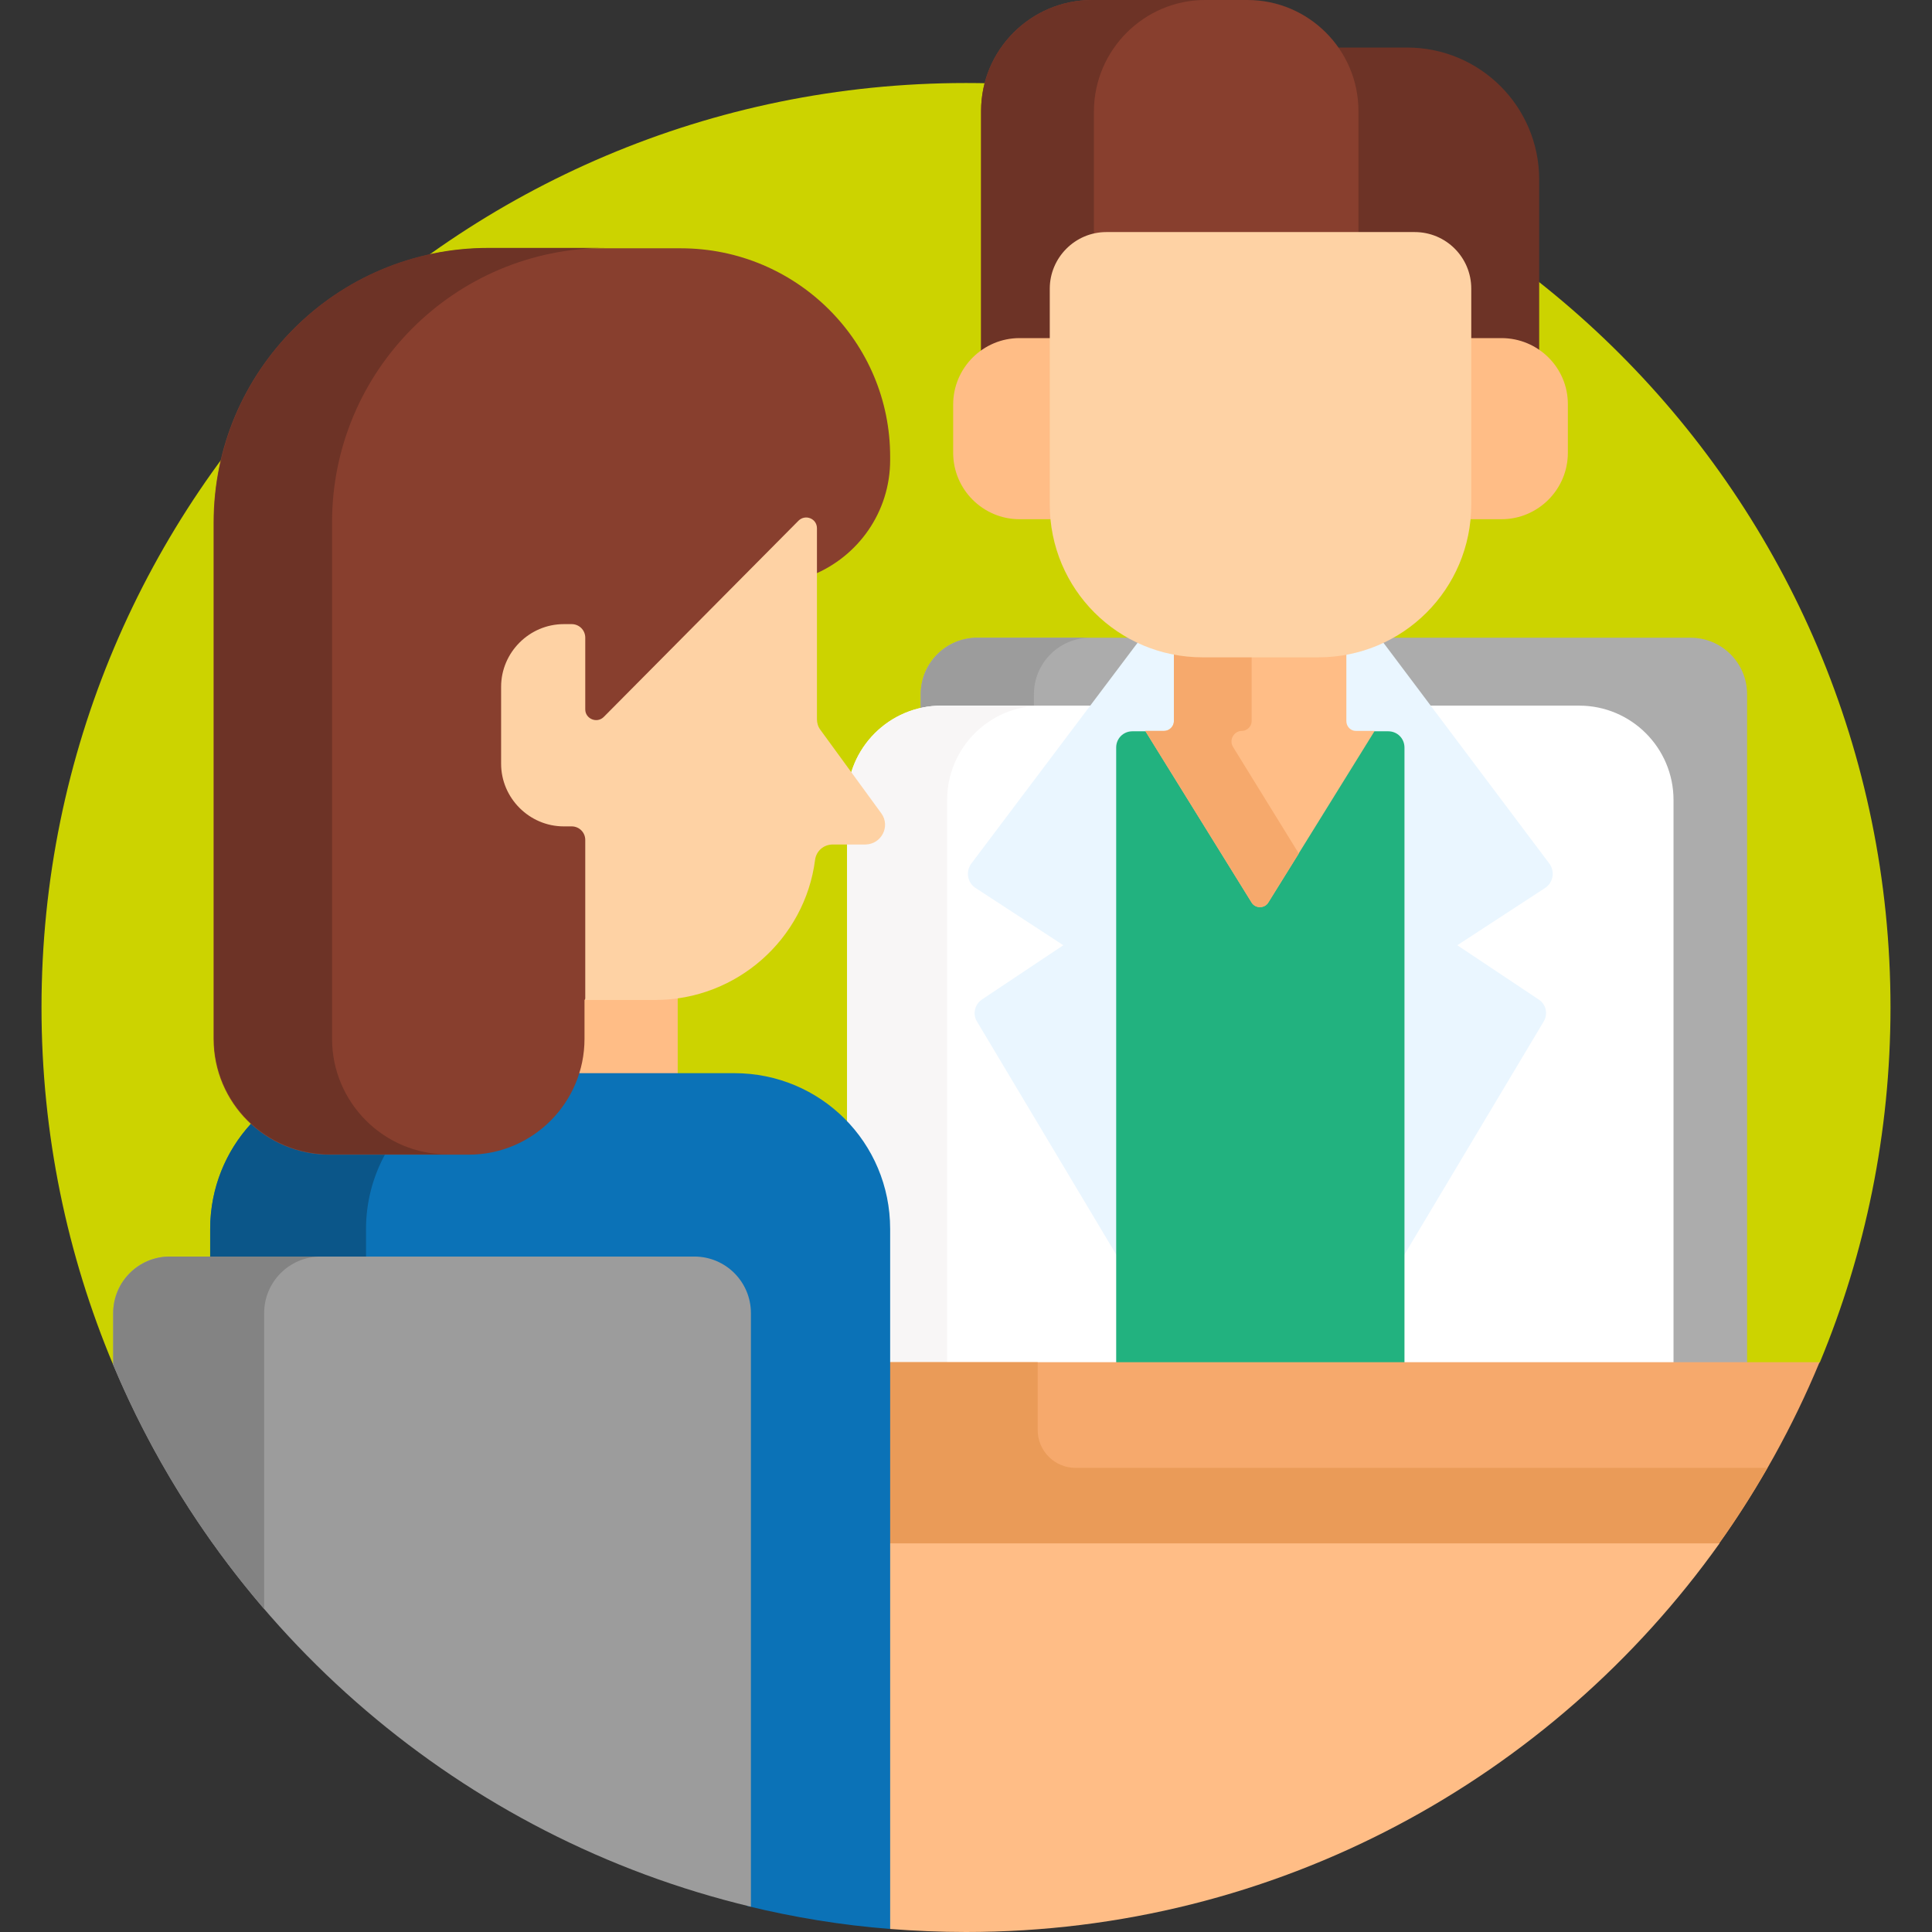 <svg xmlns:svgjs="http://svgjs.com/svgjs" xmlns="http://www.w3.org/2000/svg" xmlns:xlink="http://www.w3.org/1999/xlink" id="Camada_1" x="0px" y="0px" viewBox="0 0 512 512" style="enable-background:new 0 0 512 512;" xml:space="preserve">
<rect x="0" y="0" width="512" height="512" fill="#333333" stroke="none"/>
<style type="text/css">
	.st0{fill:#CCD300;}
	.st1{fill:#ACACAC;}
	.st2{fill:#9C9C9C;}
	.st3{fill:#FFBD86;}
	.st4{fill:#FFFFFF;}
	.st5{fill:#F8F6F6;}
	.st6{fill:#EAF6FF;}
	.st7{fill:#22B27F;}
	.st8{fill:#F6A96C;}
	.st9{fill:#6D3326;}
	.st10{fill:#883F2E;}
	.st11{fill:#FED2A4;}
	.st12{fill:#EA9B58;}
	.st13{fill:#0B72B7;}
	.st14{fill:#0B5689;}
	.st15{fill:#838383;}
</style>
<g>
	<g>
		<path class="st0" d="M256,22C120.7,22,11,131.7,11,267c0,33.6,6.8,65.6,19,94.7l1-0.2V348c0-7.7,6.3-14,14-14h11.7v-8.3    c0-22.2,18.1-40.3,40.3-40.3h97.6c22.2,0,40.3,18.1,40.3,40.3V362H481l1.3-1c12-28.9,18.7-60.7,18.7-94C501,131.7,391.3,22,256,22    z"></path>
		<path class="st1" d="M448,169h-80.9c-5.3,2.7-11.4,4.2-17.8,4.2h-30.7c-6.4,0-12.4-1.5-17.8-4.2H259c-8.3,0-15,6.7-15,15v4.6    c1.8-0.4,3.6-0.6,5.5-0.6h169c13.2,0,24,10.8,24,24v150H463V184C463,175.7,456.3,169,448,169L448,169z"></path>
		<path class="st2" d="M249.5,187H274v-3c0-8.3,6.7-15,15-15h-30c-8.3,0-15,6.7-15,15v3.6C245.8,187.2,247.6,187,249.5,187z"></path>
		<path class="st3" d="M234.9,408v101l1,2.2c6.6,0.5,13.3,0.8,20.1,0.8c82.4,0,155.3-40.7,199.7-103l-0.7-1H234.9z"></path>
		<g>
			<path class="st4" d="M418.5,187h-169c-13.8,0-25,11.2-25,25v86.6c6.5,7.2,10.4,16.6,10.4,27V362h208.6V212     C443.5,198.2,432.3,187,418.5,187z"></path>
			<path class="st5" d="M249.5,187c-13.8,0-25,11.2-25,25v86.6c6.5,7.2,10.4,16.6,10.4,27V362H251V212c0-13.8,11.2-25,25-25H249.5z"></path>
			<path class="st6" d="M410.7,229L366,169.5c-5.1,2.4-10.7,3.7-16.6,3.7h-30.7c-5.9,0-11.6-1.3-16.6-3.7L257.3,229     c-1.4,2.1-0.9,4.9,1.2,6.3l23.3,15.2l-21.6,14.4c-1.9,1.3-2.5,3.9-1.3,5.8l38,63.6V198.1c0-1.8,1.4-3.2,3.2-3.2h67.8     c1.8,0,3.2,1.4,3.2,3.2v136.2l38-63.6c1.2-2,0.6-4.6-1.3-5.8l-21.6-14.4l23.3-15.2C411.6,233.9,412.1,231.1,410.7,229L410.7,229z     "></path>
			<path class="st7" d="M372.2,362V198.1c0-2.4-1.9-4.3-4.3-4.3h-67.8c-2.4,0-4.3,1.9-4.3,4.3V362H372.2z"></path>
			<path class="st3" d="M356.8,191.1v-18.6c-2.4,0.5-4.9,0.7-7.5,0.7h-30.7c-2.6,0-5.1-0.3-7.5-0.7v18.6c0,1.4-1.2,2.6-2.6,2.6h-5     l28.2,45.5c1,1.6,3.4,1.6,4.4,0l28.2-45.5h-5C358,193.7,356.8,192.6,356.8,191.1L356.8,191.1z"></path>
			<path class="st8" d="M329.1,193.7c1.4,0,2.6-1.2,2.6-2.6v-17.9h-13.1c-2.6,0-5.1-0.3-7.5-0.7v18.6c0,1.4-1.2,2.6-2.6,2.6h-5     l28.2,45.5c1,1.6,3.4,1.6,4.4,0l8.1-13L326.8,198C325.6,196.1,327,193.7,329.1,193.7z"></path>
			<g>
				<g>
					<path class="st9" d="M359,29.4v33.1h15.8c7.7,0,14,6.3,14,14v14h9c3.8,0,7.3,1.3,10.1,3.5V47.6c0-19.4-15.7-35-35-35h-19.5       C356.9,17.3,359,23.1,359,29.4L359,29.4z"></path>
					<path class="st10" d="M270.1,90.6h9v-14c0-7.7,6.3-14,14-14H360V29.4C360,13.2,346.8,0,330.6,0h-41.2       C273.2,0,260,13.2,260,29.4V94C262.8,91.9,266.3,90.6,270.1,90.6L270.1,90.6z"></path>
					<path class="st9" d="M270.1,90.6h9v-14c0-6.6,4.6-12.2,10.8-13.6V29.4C290,13.2,303.2,0,319.4,0h-30C273.2,0,260,13.2,260,29.4       V94C262.8,91.9,266.3,90.6,270.1,90.6L270.1,90.6z"></path>
				</g>
				<g>
					<path class="st3" d="M279.2,133.7V89.6h-9c-9.7,0-17.6,7.9-17.6,17.6V120c0,9.7,7.9,17.6,17.6,17.6h9.2       C279.2,136.3,279.2,135,279.2,133.7L279.2,133.7z"></path>
					<path class="st3" d="M397.9,89.6h-9v44.2c0,1.3-0.1,2.6-0.2,3.8h9.2c9.7,0,17.6-7.9,17.6-17.6v-12.9       C415.5,97.4,407.6,89.6,397.9,89.6z"></path>
				</g>
				<g>
					<path class="st11" d="M278.2,76.5v57.2c0,22.4,18.1,40.5,40.5,40.5h30.7c22.4,0,40.5-18.1,40.5-40.5V76.5c0-8.3-6.7-15-15-15       h-81.7C284.9,61.5,278.2,68.3,278.2,76.5L278.2,76.5z"></path>
				</g>
			</g>
		</g>
		<path class="st8" d="M234.9,361v48h220.7c10.6-14.9,19.5-30.9,26.6-48H234.9z"></path>
		<path class="st12" d="M275,379v-18h-40.1v48h220.7c4.6-6.4,8.8-13.1,12.8-20H285C279.5,389,275,384.5,275,379z"></path>
		<g>
			<path class="st3" d="M154.1,264v11.3c0,3-0.4,6-1.3,8.8l-0.4,1.3h27.2c0-0.2,0-0.3,0-0.5v-21.4c-2,0.3-4,0.4-6.1,0.4L154.1,264     L154.1,264z"></path>
			<path class="st13" d="M194.6,284.4H97c-22.8,0-41.3,18.5-41.3,41.3v8.3H184c7.7,0,14,6.3,14,14v157.1c12.3,3,25,5.1,37.9,6.1     V325.7C235.9,302.8,217.5,284.4,194.6,284.4z"></path>
			<g>
				<path class="st14" d="M97,333v-7.3c0-7.1,1.8-13.8,5-19.7H87.4c-8.1,0-15.4-3.1-20.9-8.2c-6.7,7.3-10.8,17.1-10.8,27.9v7.3H97z"></path>
			</g>
			<g>
				<path class="st10" d="M180.4,65.8h-51.1c-40.1,0-72.7,32.5-72.7,72.7v136.8c0,17,13.8,30.7,30.7,30.7h36.9      c17,0,30.7-13.8,30.7-30.7V265l1-1.2v-41.4c0-2.5-2.1-4.5-4.6-4.5h-2.1c-8.6,0-15.6-7-15.6-15.6v-20.4c0-8.6,7-15.6,15.6-15.6      h2.1c1.5,0,2.7,1.2,2.7,2.7V188c0,1.1,0.4,2.1,1.2,2.8c0.7,0.7,1.7,1,2.7,1c1,0,2-0.4,2.7-1.1l51.5-52c0.5-0.5,1-0.6,1.3-0.6      c1,0,1.9,0.7,1.9,1.9v12.4c12.1-4.9,20.6-16.7,20.6-30.5v-0.7C236,90.6,211.1,65.8,180.4,65.8L180.4,65.8z"></path>
			</g>
			<g>
				<path class="st9" d="M88,275.3V138.4c0-40.1,32.5-72.7,72.7-72.7h-31.3c-40.1,0-72.7,32.5-72.7,72.7v136.8      c0,17,13.8,30.7,30.7,30.7h31.3C101.8,306,88,292.2,88,275.3z"></path>
			</g>
			<g>
				<path class="st11" d="M233.6,215.6l-16.2-22.2c-0.6-0.8-0.9-1.8-0.9-2.8V140c0-2.6-3.1-3.8-4.9-2L160,190      c-1.8,1.8-4.9,0.5-4.9-2V169c0-2-1.6-3.6-3.6-3.6h0h-2.1c-9.1,0-16.6,7.5-16.6,16.6v20.4c0,9.1,7.5,16.6,16.6,16.6h2.1h0      c2,0,3.6,1.6,3.6,3.6V265h18.5c21.7,0,39.7-16.2,42.4-37.1c0.3-2.4,2.3-4.1,4.7-4.1h8.7C233.6,223.7,236,219,233.6,215.6      L233.6,215.6z"></path>
			</g>
		</g>
		<g>
			<path class="st2" d="M184,333H45c-8.3,0-15,6.7-15,15v13.7c29.9,71.2,92.5,125.3,169,143.6V348C199,339.7,192.3,333,184,333z"></path>
		</g>
		<g>
			<path class="st15" d="M70,348c0-8.3,6.7-15,15-15H45c-8.3,0-15,6.7-15,15v13.7c9.9,23.7,23.5,45.5,40,64.7V348z"></path>
		</g>
	</g>
</g>
</svg>
